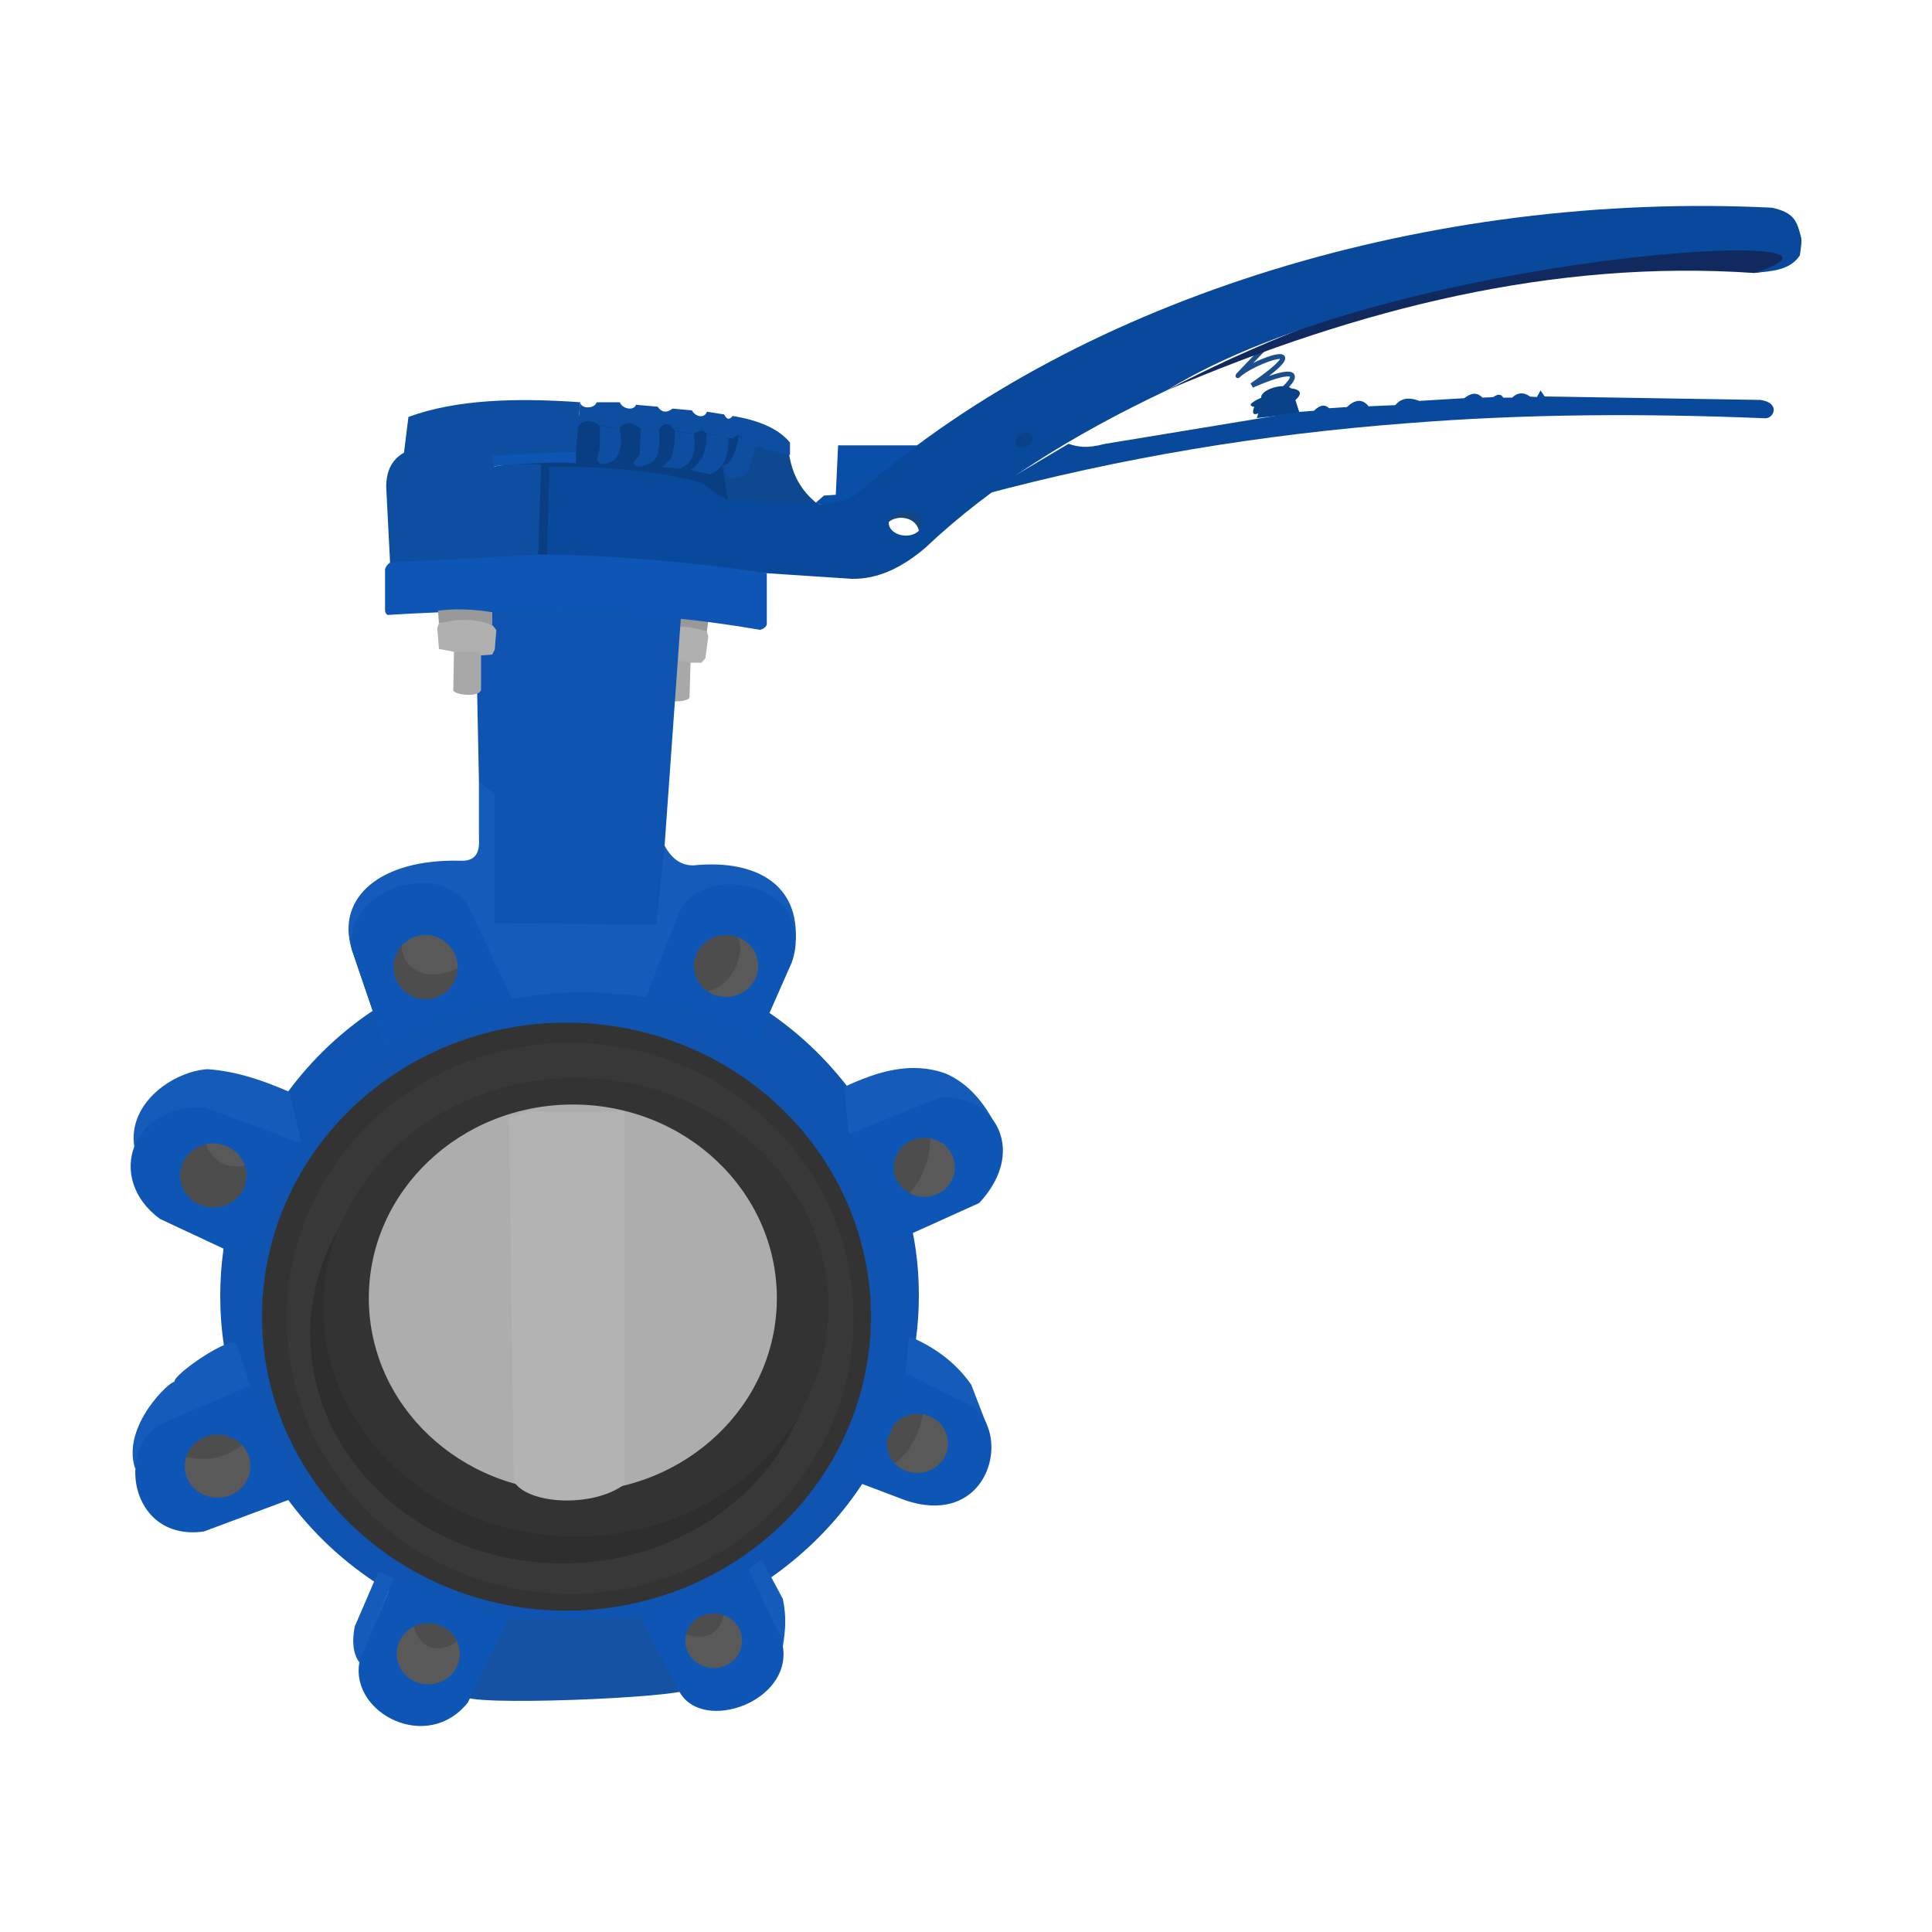 <?xml version="1.0" encoding="UTF-8"?><svg xmlns="http://www.w3.org/2000/svg" viewBox="0 0 100 100"><g id="a"><g id="b"/><g id="c"/><g id="d"/><g id="e"/><g id="f"/></g><g id="g"/><g id="h"/><g id="i"/><g id="j"/><g id="k"/><g id="l"/><g id="m"/><g id="n"/><g id="o"/><g id="p"/><g id="q"/><g id="r"/><g id="s"/><g id="t"/><g id="u"/><g id="v"/><g id="w"/><g id="x"/><g id="y"/><g id="a`"/><g id="aa"/><g id="ab"/><g id="ac"/><g id="ad"/><g id="ae"/><g id="af"/><g id="ag"/><g id="ah"/><g id="ai"/><g id="aj"/><g id="ak"/><g id="al"/><g id="am"><g><g><path d="M35.75,33.99l-.06,2.12c-.07,.23-1.37,.32-1.43-.09l.09-2.09,1.4,.06Z" fill="#a8a8a8"/><path d="M36.67,32.03l-.08,.66c-.94-.2-1.85-.21-2.75-.06l.03-.65c.96-.11,1.9-.1,2.8,.05Z" fill="#999"/><path d="M36.59,32.69l.07,.25-.15,1.14-.21,.22h-.56l-1.33-.25v.2l-.64-.09-.11-.27-.03-1.01,.22-.25c.9-.29,1.82-.26,2.75,.06Z" fill="#b0b0b0"/></g><path d="M24.79,40.47l-.18-8.94,10.65,.19-.86,12.04,.18,3.15-.18,1.47s-7.48-.06-7.58-.1-2.21-.48-2.21-.48c.42-2.87,.54-5.39,.18-7.34Z" fill="#0e54b0"/><path d="M47.56,67.07c0,.76-.05,1.51-.15,2.25-.07,.62-.18,1.24-.33,1.84,0,.01,0,.02-.01,.03-.21,.9-.49,1.76-.84,2.6-.09,.24-.2,.48-.31,.71-.37,.81-.8,1.58-1.29,2.31-1.25,1.89-2.85,3.53-4.71,4.83-.24,.17-.49,.34-.75,.49t-.02,.02c-1.67,1.05-3.53,1.83-5.51,2.29-.03,.01-.06,.02-.09,.02-1.31,.3-2.67,.46-4.07,.46-1.22,0-2.42-.12-3.57-.35-.02,0-.04-.01-.05-.01-2.06-.41-4-1.18-5.74-2.22h0c-.26-.15-.51-.31-.76-.48-1.71-1.14-3.22-2.57-4.44-4.22-1.2-1.61-2.14-3.42-2.74-5.37-.02-.07-.04-.13-.06-.2-.23-.79-.41-1.61-.53-2.44-.13-.84-.19-1.69-.19-2.56s.06-1.64,.17-2.44c.12-.85,.3-1.68,.53-2.49,.4-.3,.66-.77,.66-1.3,0-.14-.02-.29-.06-.42,.16-.41,.34-.8,.54-1.19,.12-.26,.26-.52,.41-.78,.38-.68,.8-1.34,1.27-1.96,1.2-1.62,2.68-3.04,4.37-4.17,.54-.37,1.09-.7,1.66-.99,.29,.25,.66,.4,1.07,.4,.9,0,1.62-.69,1.66-1.58,.6-.2,1.22-.37,1.85-.51,1.27-.28,2.59-.43,3.95-.43,1.61,0,3.17,.21,4.66,.6,.62,.16,1.23,.36,1.82,.58,.18,.7,.84,1.22,1.62,1.22,.24,0,.47-.05,.68-.15,.51,.28,1.01,.58,1.49,.91,.03,.02,.06,.04,.08,.06,1.52,1.04,2.87,2.32,4,3.77,.5,.64,.95,1.31,1.35,2.01l.21,.36c.32,.59,.62,1.21,.87,1.85,0,.37,.13,.7,.36,.96h0c.27,.8,.49,1.6,.63,2.44,.21,1.05,.31,2.14,.31,3.25Z" fill="#0e54b0"/><path d="M46,27.04c-.43-1.4,3.02-.75,1.56,.43-.13-.69-1.1-.87-1.59-.43" fill="#144682"/><path d="M26.1,23.18l.36,6.07,6.44,.25,.55-3.79,5.5,.73,2.92-.38-3.59-3.82s-3.36-.35-3.59-.4-1.81-.11-2.06-.17-1.6-.19-1.9-.19-1.58,.1-1.71,.16-2.93,1.54-2.93,1.54Z" fill="#093f82"/><path d="M37.37,24.03l.33,1.98,4.89,.29c-.81-.6-1.52-1.34-1.75-2.81-2.57-1.88-1.69,1.01-3.47,.54Z" fill="#0e4891"/><path d="M29.81,23.39v.58c-1.06-.09-2.85,.03-4.49,.18v-.87l4.49,.1Z" fill="#0e55b3"/><polygon points="47.47 23.05 43.38 23.05 43.26 25.61 42.65 25.65 42.17 26.07 44.07 26.23 47.47 23.05" fill="#094ea8"/><path d="M65.53,17.92s-1.66,1.72-1.44,1.51c.76-.74,4.34-2,.71,.52,1.91-.84,2.63-.78,1.68,.15" fill="none" stroke="#1b4f8c" stroke-miterlimit="10" stroke-width=".25"/><path d="M65.28,20.6c-.07-.43,1.18-.81,1.55-.5,.51,.07,.59,.27,.22,.61l.22,.68-2.22,.25,.08-.24c-.29,.11-.33-.04-.21-.34-.3-.05-.27-.19,.35-.47Z" fill="#094289"/><path d="M50.86,25.61c7.11-1.91,14.43-3.13,21.94-3.7,6.09-.49,12.29-.52,18.56-.26,.46,.02,.81-.8-.24-.95l-11.17-.18-.21-.31-.19,.34-.34-.02c-.4-.27-.69-.19-.94,.05h-.46c-.15-.24-.34-.15-.53-.02l-.55,.02c-.29-.3-.6-.24-.94,.03l-2.33,.14c-.6-.23-.98-.1-1.24,.22l-1.38,.06c-.33-.41-.71-.35-1.13,.04l-.92,.06c-.25-.25-.52-.12-.78,.13l-.77,.06-10.08,1.66c-.88,.24-1.41,.15-1.85-.01l-4.45,2.64Z" fill="#09499c"/><path d="M91.63,12.79c1.91-.07,1.23,1.11-.83,1.34-10.34-.71-20.44,1.81-30.4,6.07,8.62-4.58,22.44-8.99,31.23-7.41Z" fill="#10295f"/><path d="M93.21,12.23c-.2-.75-.32-1.23-1.5-1.48-17.6-.87-35.63,4.6-47.09,14.59-.62,.61-1.37,.7-2.13,.75l-4.84-.22c-.53-.26-.95-.56-1.3-.87-2.41-.65-5.07-.88-7.91-.82l-.13,4.74,15.78,1.04c1.37,.02,2.6-.58,3.82-1.62,3.35-3.18,7.61-5.84,12.49-8.14,11.68-7.19,38.33-8.6,30.41-6.08,.91-.08,1.84-.13,2.35-.9,.05-.4,.13-.75,.05-.99Zm-46.39,15.49c-.48-.03-.84-.34-.82-.68,.02-.35,.42-.6,.9-.57,.47,.03,.84,.33,.81,.68-.02,.34-.42,.6-.89,.57Z" fill="#09499c"/><polygon points="9.2 74.62 9.16 75.66 10.96 75.89 12.41 75.05 12.79 74.44 10.72 73.71 9.2 74.62" fill="#4d4d4d"/><path d="M12.65,74.67c-.85,.79-1.91,1.02-3.17,.7l-.16,2.02,1.43,.73,1.98-.46,.31-.89c.25-.87,.24-1.63-.4-2.1Z" fill="#595959"/><g><path d="M35.18,84.3l.14,.7,1.55,.06,1.14-.44s.27-.95,.22-.97-.96-.33-1.06-.33-1.13,.11-1.15,.12-.85,.87-.85,.87Z" fill="#4d4d4d"/><path d="M37.49,83.37c-.19,1.55-1.41,1.51-2.23,1.12l.2,2.13,2.01-.11,1.43-.82c-.14-1.07-.54-1.91-1.42-2.32Z" fill="#595959"/></g><g><path d="M21.49,83.85l-.51,.64,.99,1.2,1.14,.51s1-.53,.99-.59-.36-.97-.42-1.04-.85-.76-.87-.76-1.31,.04-1.31,.04Z" fill="#4d4d4d"/><path d="M23.83,84.85c-1.47,1.06-2.25,.12-2.45-.79l-1.71,1.8,1.44,1.42,1.66,.43c.83-.94,1.29-1.88,1.06-2.85Z" fill="#595959"/></g><path d="M46.24,73.07l-1.16,2.06,1.6,1.34,1.86-3.17s-.94-.53-.98-.53-1.32,.3-1.32,.3Z" fill="#4d4d4d"/><path d="M47.79,73.07c-.22,1.34-.83,2.26-1.74,2.87l2.06,.88,1.55-1.5-.21-1.42-1.66-.83Z" fill="#595959"/><polygon points="47.04 62.09 48.91 58.89 47.5 58.33 45.8 59.22 45.82 60.81 47.04 62.09" fill="#4d4d4d"/><path d="M48.14,58.71c.04,1.36-.43,2.47-1.35,3.37l2.64,.27,.83-2.06-2.11-1.58Z" fill="#595959"/><path d="M35.8,48.29l2.89-.37-1,4.71s-2.19-1.06-2.24-1.11,.35-3.23,.35-3.23Z" fill="#4d4d4d"/><path d="M37.8,48.03c1.25,.77,.05,3.7-1.9,3.26,3.66,1.72,4.84-1.69,1.9-3.26Z" fill="#595959"/><path d="M21.59,47.68c.47,1,1.07,.17,1.94,.61l.93,1.49-1.54,1.3s-1.52-.2-1.69-.34-.86-2.99-.86-2.99l.48-.05h.75Z" fill="#595959"/><path d="M20.79,48.68c-.13,1.73,1.69,2.31,3.37,1.15l-.15,1.47-1.54,.85s-1.52-.13-1.69-.23-.86-1.97-.86-1.97l.44-1.18,.43-.1Z" fill="#4d4d4d"/><path d="M11.28,57.64c.36,1.03,1.06,1.52,2.26,1.24l-.1,1.78s-1.81,.86-1.84,.86-1.89-.91-1.89-.91c0,0-.32-1.16-.3-1.19s.46-1.32,.46-1.32l1.41-.46Z" fill="#595959"/><path d="M10.6,59.06c.36,1.03,1.06,1.52,2.26,1.24l-.1,1.78s-1.81,.86-1.84,.86-1.89-.91-1.89-.91c0,0-.32-1.16-.3-1.19s.46-1.32,.46-1.32l1.41-.46Z" fill="#4d4d4d"/><ellipse cx="53" cy="22.78" rx=".49" ry=".36" transform="translate(-4.29 29.55) rotate(-30)" fill="#094289"/><path d="M20.2,29.11c-.12,.08-.22,.19-.27,.35v2.16c.02,.1,.06,.18,.13,.21,6.78-.42,13.27-.28,19.28,.77,.16-.04,.29-.12,.35-.27v-2.67c-6.87-.99-13.43-1.29-19.5-.56Z" fill="#0e56b5"/><path d="M21.14,21.58c2.45-.9,5.53-1,8.89-.76l-.22,2.56-4.35,.21,.12,.55c.64-.11,1.5-.13,2.43-.11l-.16,4.68-7.66,.41-.2-3.92c0-.87,.33-1.44,.92-1.77l.23-1.84Z" fill="#0e4ea1"/><path d="M30.03,20.82c.04,.37,.76,.34,.85,0h1.2c.13,.35,.73,.46,.84,.13l1.12,.1c.18,.27,.43,.36,.77,.1l1,.09c.21,.36,.66,.42,.78,.07l.89,.14c.12,.24,.26,.32,.44,.08,1.33,.22,2.37,.64,2.97,1.38v.64l-1.23-.27c-.18-.25-.38-.23-.59-.1l-.54-.34c-.17-.37-.37-.37-.59-.16h-.31l-1.11-.28c-.16-.2-.38-.1-.61,.05l-.99-.15c-.27-.47-.55-.45-.83-.06l-.93-.06c-.42-.35-.79-.39-1.09-.04l-1.02-.09c-.45-.36-.82-.35-1.13,0l.11-1.25Z" fill="#0e4ea1"/><path d="M31.05,22.06v1.11l-.14,.59c.08,.3,.33,.38,.89,.05,.32-.39,.44-.91,.26-1.66" fill="#0e4ea1"/><path d="M33.17,22.19l-.07,1.37-.32,.38c.06,.26,.33,.27,.77,.08,.4-.12,.66-.54,.56-1.78l-.93-.06Z" fill="#0e4ea1"/><path d="M34.92,22.32s.04,1.01-.21,1.4-.51,.44-.51,.44l.97,.11c.56-.23,.9-.71,.74-1.8l-.99-.15Z" fill="#0e4ea1"/><path d="M36.57,22.43s0,.69-.15,1.09-.67,.81-.67,.81l1.01,.22c.65-.26,.97-.87,.94-1.85l-1.13-.27Z" fill="#0e4ea1"/><path d="M39.08,23.2l-.35,1.17c-.19,.33-.61,.38-1.1,.36l-.16-.63c.38-.12,.62-.67,.77-1.54l.85,.64Z" fill="#0e4ea1"/><ellipse cx="29.32" cy="68.15" rx="15.76" ry="15.22" fill="#333"/><ellipse cx="29.51" cy="68.24" rx="14.67" ry="14.26" fill="#383838"/><ellipse cx="29.13" cy="69.05" rx="13.07" ry="11.87" fill="#2e2e2e"/><ellipse cx="29.81" cy="67.66" rx="13.07" ry="11.87" fill="#333"/><ellipse cx="29.65" cy="67.19" rx="10.56" ry="10.02" fill="#adadad"/><path d="M26.35,57.86l.24,18.8c.68,1.21,4.09,1.4,5.73,.17v-19.31c-1.47,.05-3.04,.08-4.96,0l-1.02,.34Z" fill="#b3b3b3"/><path d="M35.91,44.79c-.66,.02-1.15-.35-1.51-1.02l-.43,4.07-8.36-.05v-6.68l-.82-.64v2.96c.06,.91-.37,1.16-1,1.12-4.11-.09-6.4,1.9-5.59,4.57l1.09,3.2,.7,2.05c1.7-1.69,3.83-2.65,6.53-2.64,2.14-.47,4.46-.46,6.92-.12,2.22,.01,4.1,.87,5.64,2.52l.67-1.76,1.44-3.74h0v-.03c.13-3.1-2.45-4.1-5.28-3.81Zm-13.89,6.94c-.41,0-.78-.15-1.07-.4-.36-.29-.59-.75-.59-1.27,0-.92,.74-1.67,1.66-1.67s1.67,.75,1.67,1.67c0,.03,0,.06-.01,.09-.04,.89-.76,1.58-1.66,1.58Zm15.56-.12c-.78,0-1.44-.52-1.62-1.22-.03-.12-.05-.26-.05-.39,0-.89,.75-1.61,1.67-1.61s1.67,.72,1.67,1.61c0,.66-.41,1.22-.99,1.46-.21,.1-.44,.15-.68,.15Z" fill="#155cba"/><path d="M15.61,59.18l-2.37,.05-1.69,.03c-.16-.05-.33-.08-.51-.08-.2,0-.4,.03-.58,.1l-3.51,.07c-.35-2.28,2.05-3.9,3.79-4.01,1.53,.11,2.88,.59,4.18,1.15l.06,.03,.63,2.66Z" fill="#155cba"/><path d="M6.99,76c-.72-2.2,1.87-4.59,2.04-4.47-.14-.34,3.03-2.52,3.23-1.95l.7,2.13-5.97,4.29Z" fill="#155cba"/><path d="M18.6,86.05c-.28-.39-.41-.97-.24-1.86l1.22-2.83,.81,.32-1.79,4.38Z" fill="#155cba"/><path d="M24.06,87.77c-.15,.57,11.17,.12,11.55-.34l-2.42-3.68-6.94,.08-2.19,3.94Z" fill="#1552a3"/><path d="M40.52,85.22c.14-.9,.19-1.53,0-2.46l-1.1-2.06-.68,.53,1.78,4Z" fill="#155cba"/><path d="M51.09,73.79l-.82-2.12c-.84-1.2-1.95-1.97-3.21-2.5l-.21,1.89,4.24,2.74Z" fill="#155cba"/><path d="M51.42,58.02c-.62-1.13-1.41-1.99-2.46-2.45-1.82-.66-3.56-.1-5.27,.69l.25,2.45,7.49-.69Z" fill="#155cba"/><path d="M25.53,49.64l-1.28-2.72c-1.55-2.47-6.44-.9-6.05,2.2l1.09,3.2,.7,2.05c1.75-1.31,3.87-2.29,6.53-2.64l-.99-2.09Zm-5.17,.42c0-.92,.74-1.67,1.66-1.67s1.67,.75,1.67,1.67c0,.03,0,.06-.01,.09-.04,.89-.76,1.58-1.66,1.58-.41,0-.78-.15-1.07-.4-.36-.29-.59-.75-.59-1.27Z" fill="#0e56b5"/><path d="M35.08,47.39l-.94,2.42-.7,1.8c2.06,.37,3.96,1.18,5.64,2.52l.75-1.7,1.15-2.61c.15-.43,.21-.82,.21-1.19h0c0-3.23-5.15-3.83-6.11-1.24Zm.83,2.61c0-.89,.75-1.61,1.67-1.61s1.67,.72,1.67,1.61c0,.66-.41,1.22-.99,1.46-.21,.1-.44,.15-.68,.15-.78,0-1.44-.52-1.62-1.22-.03-.12-.05-.26-.05-.39Z" fill="#0e56b5"/><path d="M51.43,58.01h-.01c-.59-.85-1.66-1.33-2.87-1.17l-3.37,1.37-1.24,.5c1.26,1.67,2.12,3.5,2.32,5.56l.99-.45,3.43-1.55c1.47-1.58,1.49-3.2,.75-4.26Zm-3.59,3.94c-.49,0-.93-.22-1.22-.56h0c-.23-.27-.36-.6-.36-.97,0-.84,.71-1.53,1.58-1.53s1.59,.69,1.59,1.53-.71,1.53-1.59,1.53Z" fill="#0e56b5"/><path d="M51.05,73.67c-.27-.58-.76-1.03-1.45-1.22l-2.52-1.29-.22-.11c-.67,1.9-1.72,3.71-3.05,5.45l.82,.31,2.24,.85c3.65,1.22,5.09-2.05,4.18-3.99Zm-3.56,2.57c-.88,0-1.59-.68-1.59-1.53,0-.07,.01-.14,.02-.21,.11-.23,.22-.47,.31-.71,.28-.37,.74-.61,1.26-.61,.87,0,1.58,.69,1.58,1.53s-.71,1.53-1.58,1.53Z" fill="#0e56b5"/><path d="M40.52,85.21c-.03-.19-.08-.38-.16-.58l-1.19-2.5-.43-.9-5.55,2.53,.36,.7,1.51,2.91c.03,.07,.06,.14,.1,.2h.01c1.2,2.15,5.83,.52,5.35-2.36Zm-3.58,1.13c-.81,0-1.47-.64-1.47-1.42s.66-1.41,1.47-1.41,1.47,.63,1.47,1.41-.66,1.42-1.47,1.42Z" fill="#0e56b5"/><path d="M20.39,81.68l-.27,.65h0l-1.47,3.51c-.02,.07-.03,.13-.04,.19-.01,0-.01,.02-.01,.02-.47,2.62,3.51,4.7,5.61,2.08l.11-.22,1.59-3.34,.35-.73-5.87-2.16Zm1.77,5.5c-.9,0-1.63-.71-1.63-1.58s.73-1.58,1.63-1.58,1.64,.71,1.64,1.58-.73,1.58-1.64,1.58Z" fill="#0e56b5"/><path d="M12.96,71.71l-.84,.36-3.6,1.54c-.95,.42-1.45,1.37-1.51,2.37-.12,1.73,1.07,3.64,3.54,3.29l4.37-1.63,.66-.25-2.62-5.68Zm-1.7,5.81c-.94,0-1.7-.73-1.7-1.63s.76-1.64,1.7-1.64,1.7,.73,1.7,1.64-.76,1.63-1.7,1.63Z" fill="#0e56b5"/><path d="M13.65,58.45l-3.06-1.13c-1.88-.1-3.17,.82-3.64,2.03-.46,1.2-.1,2.69,1.33,3.74l3.29,1.54,.97,.45,3.07-5.9-1.96-.73Zm-1.55,3.69c-.29,.23-.66,.36-1.06,.36-.95,0-1.72-.74-1.72-1.66,0-.71,.47-1.33,1.14-1.56,.18-.07,.38-.1,.58-.1,.18,0,.35,.03,.51,.08,.56,.17,1,.61,1.15,1.16,.04,.13,.06,.28,.06,.42,0,.53-.26,1-.66,1.3Z" fill="#0e56b5"/><g><path d="M23.5,33.6l-.04,2.13c.06,.24,1.35,.39,1.44-.02v-2.1h-1.4Z" fill="#a8a8a8"/><path d="M22.67,31.6l.05,.67c.95-.16,1.87-.12,2.76,.07v-.65c-.96-.16-1.9-.2-2.81-.08Z" fill="#999"/><path d="M22.72,32.26l-.09,.24,.09,1.09,.74,.14h1.38v.2l.64-.05,.13-.26,.08-1.01-.21-.26c-.89-.34-1.81-.34-2.76-.07Z" fill="#b0b0b0"/></g></g></g><g id="an"/><g id="ao"/><g id="ap"/><g id="aq"/><g id="ar"/><g id="as"/><g id="at"/><g id="au"/><g id="av"/><g id="aw"/><g id="ax"/><g id="ay"/><g id="b`"/><g id="ba"/></svg>